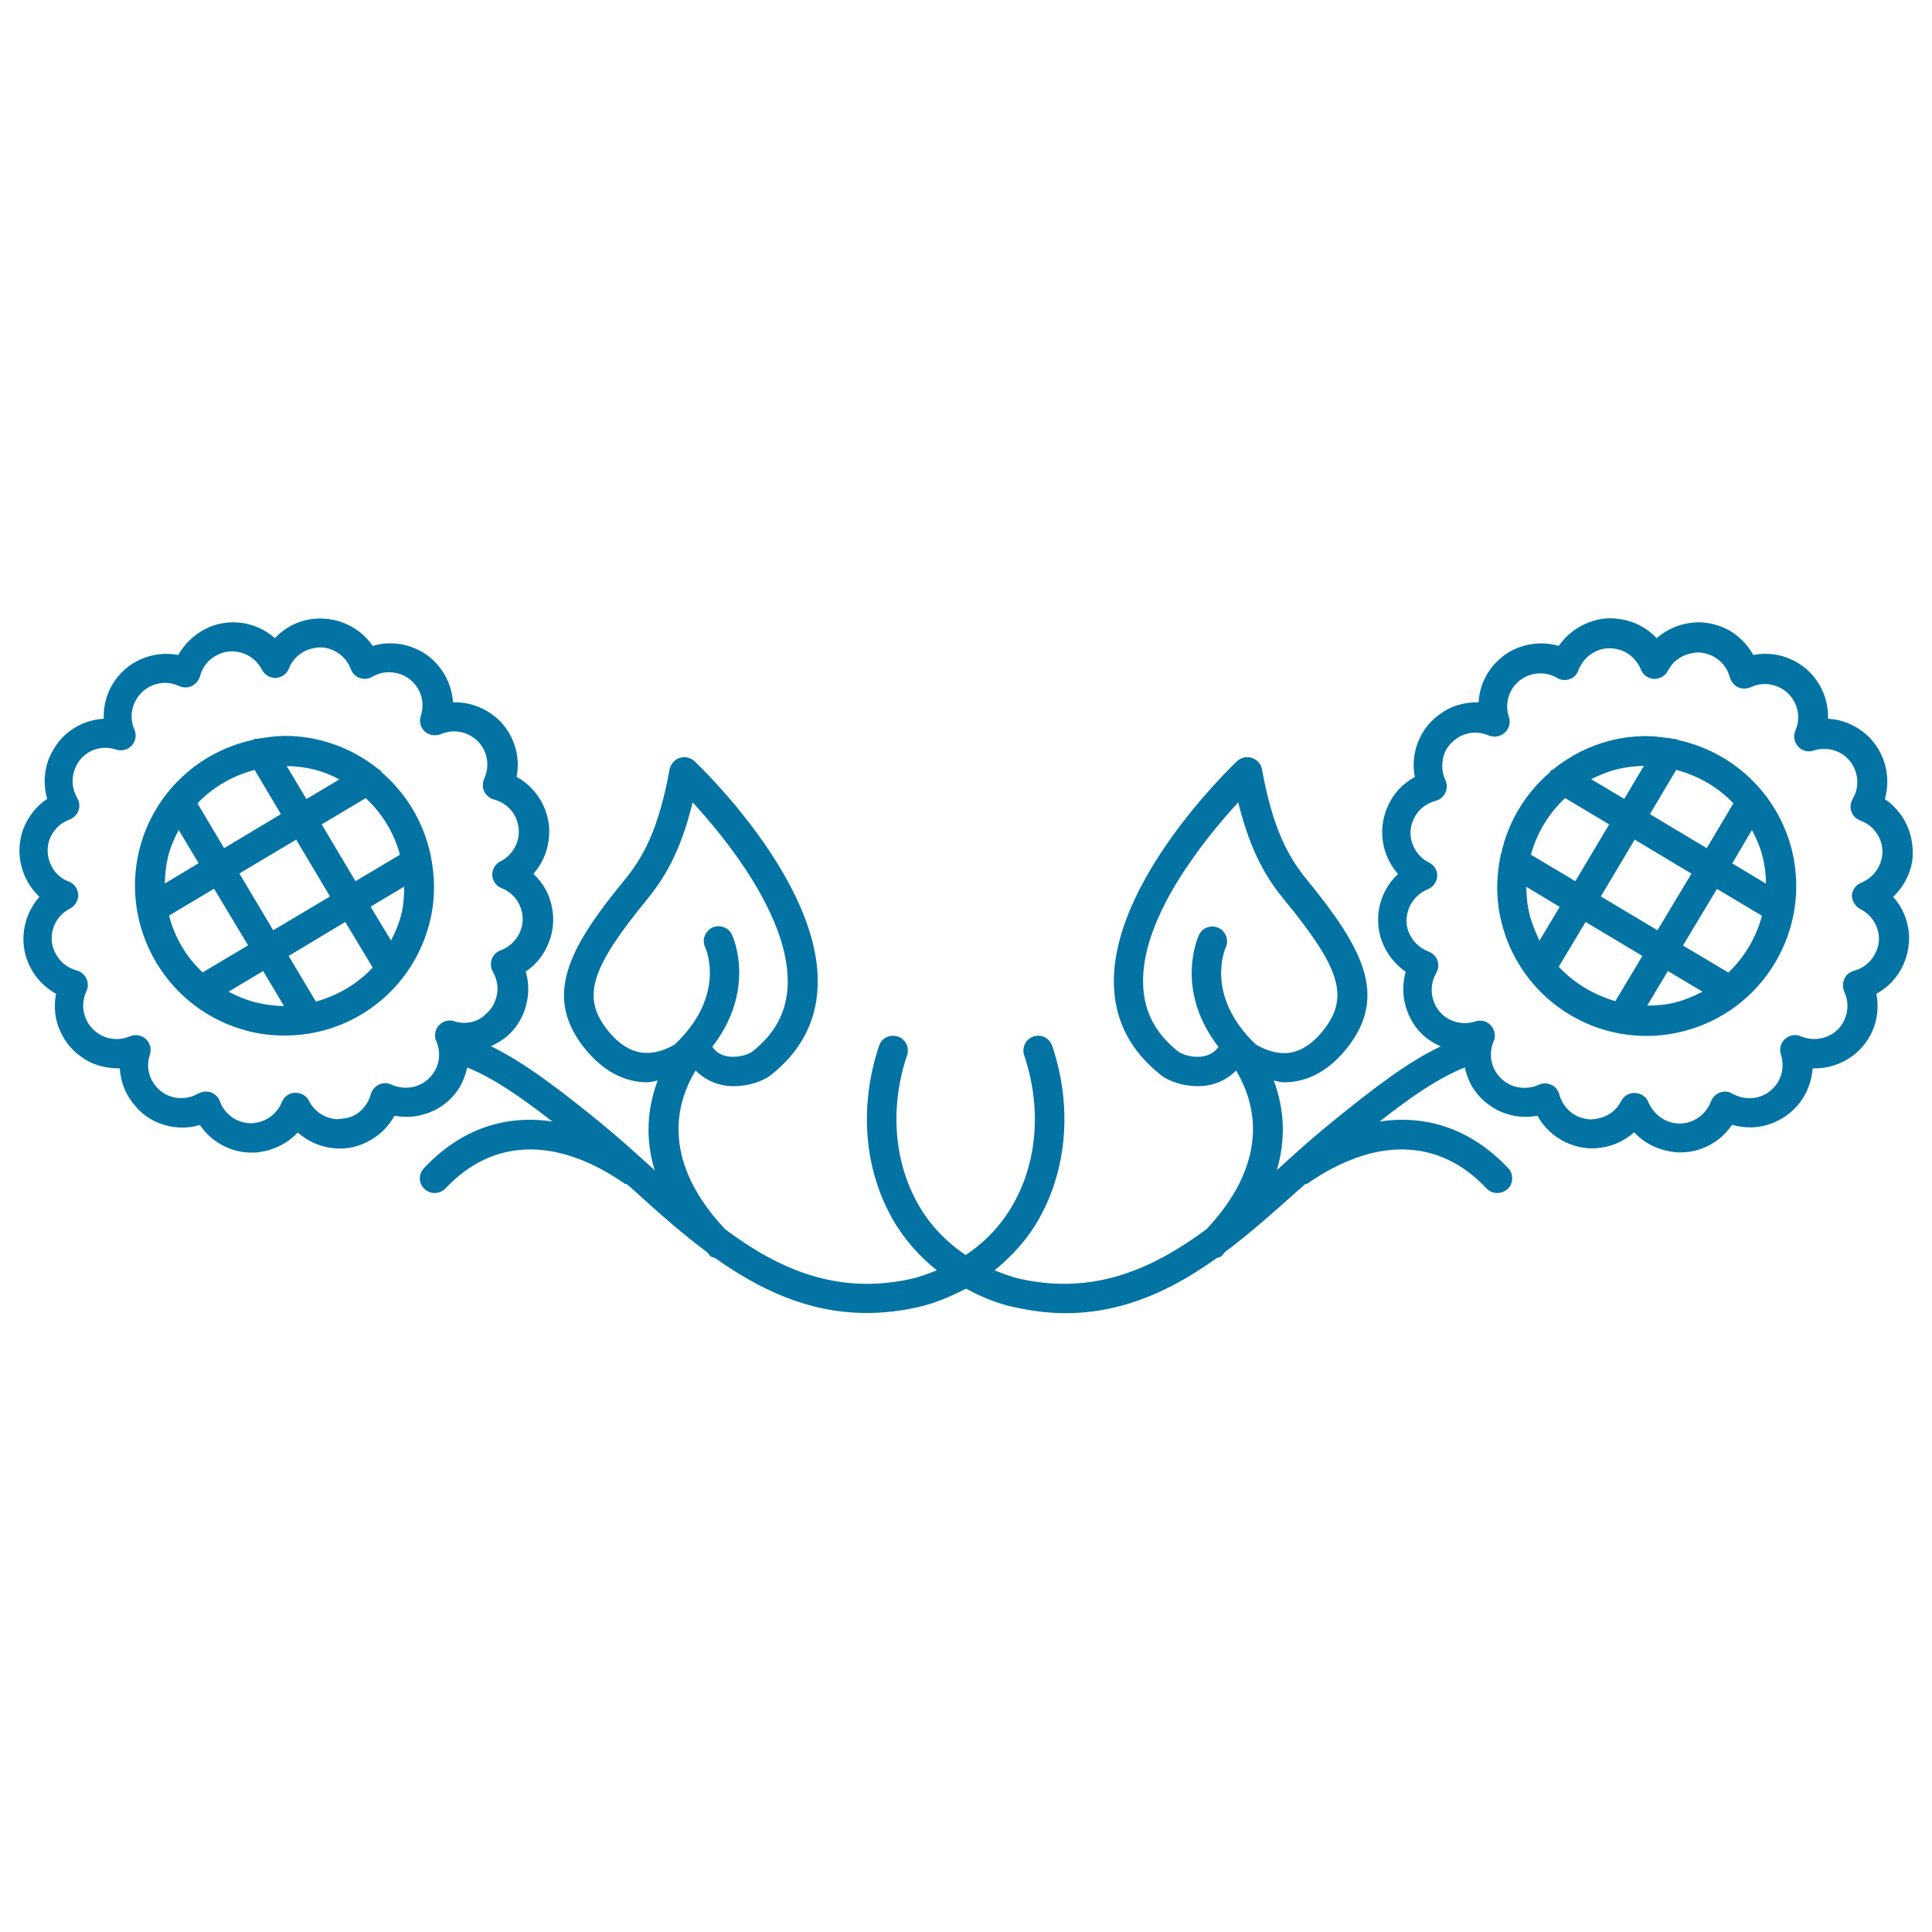 <svg xmlns="http://www.w3.org/2000/svg" viewBox="0 0 1000 1000" style="fill:#0273a2">
<title>Two Flowers Floral Design SVG icon</title>
<g><g><path d="M988,429.5c-2.4-6.5-6.8-12.1-12.4-15.9c1.9-6.6,1.7-13.6-0.7-20.2c-1.9-5.2-5-9.8-9.1-13.4c-5.5-4.7-12.3-7.6-19.6-8c0.2-7.1-1.9-14.3-6.2-20.2c-3.2-4.5-7.5-8-12.5-10.3c-6.2-3-13.1-3.8-20-2.5c-3.3-5.9-8.4-10.9-14.7-13.9c-4.4-1.9-9.1-3-13.7-3c-0.2,0-1.9,0.1-2.1,0.1c-7.3,0.5-14.1,3.4-19.5,8.1c-4.9-5.2-11.4-8.7-18.6-9.8c-5.4-0.9-11-0.5-16.1,1.5c-6.6,2.4-12.2,6.8-16,12.3c-6.5-1.9-13.6-1.7-20.1,0.6c-5.2,1.8-9.6,4.9-13.4,9.1c-4.9,5.6-7.6,12.4-8,19.5c-7.5-0.1-14.4,1.9-20.1,6.2c-4.5,3.2-8.1,7.5-10.4,12.5c-3,6.3-3.8,13.3-2.5,20c-6,3.2-10.9,8.3-13.8,14.7c-2.3,5-3.4,10.5-3,16c0.4,7.3,3.4,14.1,8.1,19.5c-5.2,4.8-8.7,11.2-9.9,18.5c-0.8,5.4-0.4,11,1.5,16.1c2.4,6.6,6.8,12.1,12.4,16c-1.9,6.6-1.7,13.6,0.7,20.1c1.9,5.2,4.8,9.7,9.1,13.4c2.5,2.1,5.3,3.8,8.3,5.1c-17.6,8.4-35.2,22-57.3,40c-9,7.3-18,15.4-27,23.6c-0.2,0.2-0.5,0.4-0.6,0.7c4.7-15.7,4.2-31.4-1.5-46.6c1.8,0.3,3.4,0.9,5.4,0.9c8.7,0,21.7-3.3,33.5-19c19.6-26,7.5-50.1-21.4-85.4c-10.1-12.3-18-26.8-23.6-57.6c-0.5-2.8-2.5-5-5.2-5.9c-2.7-0.9-5.6-0.3-7.7,1.7c-2.7,2.5-66,63-63.7,116.7c0.7,18.2,8.9,33.5,24,45.5c4.5,3.7,12.1,6,19.4,6c8.1,0,14.7-3,19.8-8.1c15.6,26.2,10.2,55.1-15.4,82.2c-27.5,20.3-57.8,34.1-96.1,25.7c-4.7-1-9.2-2.8-13.5-4.5c9.1-7.4,17.1-16.1,23-26.7c14.7-26.1,17.2-58.7,6.8-89.5c-1.3-4-5.8-6.2-9.7-4.8c-4,1.3-6.1,5.8-4.8,9.7c9,26.7,7,54.8-5.7,77.1c-6.1,10.8-14.5,19.6-24.6,26.3c-10-6.8-18.5-15.5-24.6-26.3c-12.6-22.3-14.7-50.4-5.7-77.1c1.4-4-0.8-8.4-4.8-9.7c-4.2-1.3-8.4,0.8-9.7,4.8c-10.3,30.9-7.9,63.4,6.9,89.5c5.9,10.5,13.8,19.3,23,26.7c-4.4,1.8-8.8,3.4-13.5,4.5c-38.4,8.4-68.7-5.3-96-25.7c-25.7-27.2-31.1-55.9-15.4-82.2c5.1,5,11.8,8.1,19.8,8.1c7.3,0,14.9-2.3,19.4-5.9c15.2-12.1,23.3-27.4,24-45.6c2.3-53.7-61-114.1-63.7-116.7c-2.1-1.9-5-2.6-7.7-1.7c-2.6,0.8-4.6,3.1-5.2,5.9c-5.7,30.9-13.5,45.4-23.6,57.6c-29,35.3-41.1,59.4-21.5,85.4c11.9,15.7,24.8,19,33.5,19c1.9,0,3.6-0.7,5.4-0.9c-5.7,15.2-6.3,30.9-1.5,46.6c-0.3-0.2-0.5-0.5-0.6-0.7c-9-8.2-17.9-16.2-26.9-23.6c-22.1-18-39.8-31.5-57.3-40.1c2.9-1.3,5.8-3,8.3-5.1c4.2-3.7,7.3-8.3,9.1-13.4c2.3-6.5,2.6-13.6,0.6-20.1c5.7-3.8,10-9.4,12.3-16c1.9-5.2,2.4-10.9,1.5-16.1c-1.1-7.3-4.6-13.7-9.8-18.5c4.7-5.3,7.6-12.2,8.1-19.5c0.4-5.5-0.6-10.9-3-16c-3-6.3-7.8-11.4-13.8-14.7c1.3-6.8,0.5-13.7-2.5-20c-2.3-5-5.9-9.3-10.3-12.4c-5.9-4.3-13.2-6.4-20.1-6.2c-0.5-7-3.2-13.9-8.1-19.5c-3.7-4.3-8.3-7.3-13.4-9.1c-6.5-2.4-13.6-2.5-20.1-0.6c-3.8-5.6-9.4-9.9-15.9-12.2c-5.2-1.9-10.9-2.4-16.2-1.6c-7.2,1.1-13.7,4.6-18.5,9.8c-5.4-4.7-12.1-7.7-19.5-8.1c-0.2,0-1.9-0.1-2-0.1c-4.7,0-9.5,1-13.8,3.1c-6.3,3-11.4,7.9-14.7,13.8c-6.9-1.3-13.7-0.4-20,2.5c-5,2.3-9.3,5.9-12.5,10.3c-4.3,5.9-6.4,13.1-6.1,20.2c-7.1,0.4-14.1,3.2-19.6,8c-4,3.6-7.1,8.3-9.1,13.4c-2.3,6.6-2.5,13.6-0.6,20.1c-5.7,3.8-10,9.3-12.5,16c-1.8,5.2-2.3,10.7-1.4,16.1c1.2,7.2,4.7,13.7,9.9,18.6c-4.7,5.3-7.7,12.1-8.2,19.5c-0.4,5.5,0.6,11,3,16c3,6.3,7.9,11.4,13.8,14.7c-1.3,6.8-0.6,13.7,2.5,20c2.3,5,5.9,9.3,10.4,12.5c5.8,4.3,12.1,6,20.1,6.1c0.4,7.1,3.2,14,8,19.4c3.5,4.3,8,7.4,13.3,9.3c6.5,2.3,13.5,2.6,20.2,0.6c3.8,5.7,9.3,10,15.9,12.4c3.6,1.3,7.3,1.9,11,1.9c1.7,0,3.4-0.1,5.1-0.5c7.2-1.2,13.7-4.7,18.6-9.9c5.4,4.7,12.1,7.7,19.5,8.2c0.2,0,1.9,0.1,2.2,0.1c4.7,0,9.3-1,13.7-3.2c6.4-3,11.4-7.8,14.7-13.8c6.9,1.3,13.8,0.4,20-2.5c5-2.3,9.2-5.8,12.5-10.4c2.6-3.7,4.2-7.9,5.1-12.1c13.6,5.5,27.9,15.4,44.1,28c-24.9-3.8-47.9,4.3-66.5,24.2c-2.9,3.1-2.8,7.9,0.4,10.8c1.5,1.4,3.3,2,5.2,2c2,0,4.1-0.8,5.6-2.4c24.4-26,57.5-26.9,92.8-2.4c0.3,0.2,0.7,0.1,1,0.2c1.3,1.1,2.5,2.1,3.8,3.3c11.9,10.8,24.3,21.9,37.6,31.8c0.7,0.7,1.2,1.4,1.9,2.2c0.7,0.6,1.8,0.6,2.5,1c22.7,16.1,48.1,28.4,78.4,28.4c8.3,0,17.2-0.9,26.4-3c9-2,17.2-5.6,25-9.6c7.8,4.2,16,7.7,25,9.6c9.2,2,18,3.1,26.4,3.1c30.2,0,55.6-12.2,78.3-28.5c0.8-0.4,1.9-0.4,2.5-1c0.7-0.7,1.3-1.5,1.9-2.2c13.3-9.9,25.7-21.1,37.7-31.8c1.3-1.1,2.5-2.1,3.7-3.3c0.4-0.2,0.7,0,1.1-0.2c35.3-24.5,68.4-23.6,92.8,2.4c1.5,1.6,3.5,2.4,5.6,2.4c1.9,0,3.7-0.7,5.3-2c3.1-2.9,3.2-7.8,0.4-10.8c-18.6-19.8-41.7-28-66.6-24.2c16.1-12.7,30.5-22.6,44.1-28c1,4.3,2.5,8.4,5.2,12.1c3.2,4.5,7.6,8,12.5,10.4c6.1,2.9,13.2,3.8,19.9,2.5c3.2,6,8.4,10.8,14.7,13.8c4.4,2,9,3.1,13.8,3.1c0.1,0,1.9-0.1,2-0.1c7.3-0.5,14.1-3.4,19.5-8.2c4.9,5.2,11.4,8.7,18.7,9.9c1.6,0.3,3.3,0.5,5,0.5c3.8,0,7.5-0.6,11.1-1.9c6.6-2.4,12.1-6.7,15.9-12.4c6.6,1.9,13.7,1.8,20.2-0.6c5.2-1.9,9.7-5,13.4-9.1c4.9-5.5,7.6-12.4,8.1-19.5c0.4,0,0.6,0,1,0c6.9,0,13.5-2.1,19.2-6.1c4.5-3.2,8.1-7.6,10.4-12.5c3-6.3,3.7-13.3,2.4-20c6-3.3,10.9-8.4,13.8-14.7c2.3-5,3.4-10.5,3.1-16c-0.5-7.3-3.4-14.2-8.2-19.5c5.2-4.9,8.7-11.4,9.9-18.5C990.4,440.3,989.9,434.9,988,429.5z M619.8,547c-4.5,0-8.5-1.6-9.9-2.7c-11.7-9.2-17.6-20.4-18.2-34.2c-1.6-35,32-76.1,49.2-94.8c6.5,26.4,15.2,39.9,23.8,50.4c28.8,35,33.5,49.9,21.1,66.5c-6.4,8.5-13.5,12.9-21.1,12.9c-5.8,0-10.9-2.3-14.7-4.5c-26.4-25.2-16-49.1-15.6-50.1c1.8-3.8,0.2-8.3-3.6-10.2c-3.8-1.8-8.4-0.2-10.2,3.6c-0.6,1.3-12.8,28.4,10.1,58C629.1,544.1,626,547,619.8,547z M313.7,532.2c-12.4-16.5-7.7-31.4,21.1-66.5c8.5-10.5,17.3-23.9,23.7-50.4c17.2,18.6,50.6,59.8,49.2,94.8c-0.6,13.8-6.6,25-18.3,34.2c-1.4,1.1-5.4,2.7-9.8,2.7c-6.3,0-9.3-2.8-10.9-5.2c22.9-29.7,10.8-56.8,10.1-58.1c-1.8-3.8-6.4-5.3-10.1-3.6c-3.8,1.9-5.5,6.4-3.7,10.2c0.5,1,10.9,24.9-15.6,50.2c-3.7,2.2-8.8,4.5-14.6,4.5C327.3,545,320.1,540.7,313.7,532.2z M235.2,528.6c-2.8-1-6-0.1-8,2.1c-2,2.2-2.6,5.4-1.4,8.2c2.5,5.7,1.8,12.1-1.8,17c-1.8,2.4-4,4.3-6.7,5.5c-4.5,2.2-10.1,2.1-14.7,0c-2.1-1-4.5-1-6.5,0c-2,1-3.6,2.8-4.2,5c-1.3,4.9-4.7,9.1-9.3,11.3c-2.4,1-5,1.4-8.4,1.6c-6.1-0.5-11.4-3.9-14.3-9.5c-1.3-2.7-3.9-4.1-7.2-4.2c-3,0.1-5.7,2-6.8,4.8c-2.2,5.6-7.4,9.8-13.3,10.7c-2.8,0.6-5.7,0.2-8.5-0.7c-4.8-1.8-8.6-5.6-10.3-10.4c-0.7-2.1-2.5-3.8-4.6-4.6c-0.8-0.3-1.8-0.4-2.7-0.4c-1.3,0-2.7,0.4-3.9,1c-4.4,2.6-9.8,3.1-14.6,1.4c-2.8-1-5.2-2.7-7.1-4.9c-4-4.5-5.3-10.9-3.3-16.6c0.9-3,0.1-6-2.1-8.1c-2.1-2-5.5-2.6-8.3-1.4c-5.6,2.4-12.1,1.7-17-1.9c-2.4-1.8-4.3-4-5.5-6.7c-2.2-4.6-2.2-10,0-14.7c1-2,1-4.5,0-6.6c-0.9-2-2.8-3.6-5-4.2c-4.9-1.3-9.1-4.7-11.3-9.5c-1.3-2.6-1.8-5.5-1.6-8.3c0.4-6.1,3.9-11.4,9.4-14.2c2.7-1.4,4.4-4.3,4.3-7.2c-0.2-3-2-5.7-4.9-6.8c-5.8-2.2-9.6-7.1-10.7-13.3c-0.5-2.9-0.2-5.8,0.7-8.4c1.8-4.9,5.6-8.7,10.4-10.4c2.1-0.8,3.8-2.5,4.6-4.6c0.8-2.1,0.6-4.5-0.6-6.5c-2.6-4.5-3.2-9.7-1.4-14.7c1-2.8,2.6-5.2,4.7-7.1c4.5-4,11-5.3,16.8-3.3c3,0.9,6,0.1,8.1-2.1c2-2.2,2.6-5.5,1.4-8.2c-2.5-5.7-1.8-12.1,1.9-17.1c1.6-2.3,3.9-4.2,6.6-5.5c4.7-2.2,10-2.2,14.6,0c2.1,0.9,4.5,1,6.5,0c2.1-1,3.6-2.8,4.3-5c1.3-5.1,4.6-9.1,9.4-11.3c2.3-1.1,4.6-1.8,8.4-1.6c6,0.4,11.5,4,14.3,9.5c1.4,2.7,4.4,4.3,7.1,4.2c3.1-0.2,5.7-2,6.8-4.8c2.2-5.7,7.3-9.7,13.3-10.7c2.8-0.6,5.8-0.3,8.5,0.7c4.8,1.8,8.6,5.5,10.3,10.3c0.8,2.1,2.5,3.8,4.6,4.5c2.1,0.8,4.5,0.6,6.5-0.6c4.4-2.6,9.6-3.1,14.7-1.3c2.7,1,5.1,2.6,7,4.8c4.1,4.6,5.3,10.9,3.4,16.7c-1,2.9-0.1,6,2,8.1c2.3,2,5.5,2.5,8.3,1.4c5.6-2.4,12.1-1.8,17.1,1.9c2.3,1.6,4.2,3.9,5.4,6.5c2.2,4.6,2.2,10,0,14.7c-0.9,2-0.9,4.5,0,6.5c1,2,2.8,3.6,5,4.2c5,1.3,9.2,4.7,11.3,9.3c1.2,2.7,1.8,5.6,1.6,8.5c-0.4,6-4,11.4-9.4,14.2c-2.7,1.3-4.4,4.2-4.3,7.1c0.1,3,2,5.7,4.8,6.8c5.8,2.3,9.7,7.2,10.7,13.3c0.5,2.9,0.2,5.8-0.8,8.5c-1.8,4.8-5.5,8.6-10.4,10.4c-2.1,0.7-3.8,2.5-4.6,4.6c-0.7,2.1-0.5,4.5,0.6,6.5c2.6,4.5,3.2,9.7,1.3,14.7c-0.9,2.7-2.5,5.1-4.8,7C247.5,529.1,241,530.5,235.2,528.6z M963,470.6c5.5,2.8,9,8.1,9.5,14.2c0.2,2.9-0.4,5.8-1.7,8.3c-2.1,4.6-6.3,8.1-11.2,9.4c-2.2,0.6-4.1,2.1-5,4.2c-0.9,2.1-0.9,4.5,0,6.6c2.2,4.7,2.2,10,0,14.7c-1.2,2.7-3.1,4.9-5.4,6.6c-3,2.1-6.5,3.2-10.2,3.2l0,0c-2.3,0-4.6-0.5-6.9-1.4c-2.8-1.3-6-0.6-8.2,1.4c-2.2,2-3.1,5.2-2.1,8.1c1.9,5.8,0.6,12.1-3.4,16.7c-1.9,2.1-4.4,3.9-7,4.8c-4.8,1.8-10.2,1.2-14.7-1.3c-1.9-1.2-4.4-1.4-6.5-0.6c-2.1,0.8-3.8,2.5-4.6,4.6c-1.8,4.8-5.6,8.6-10.4,10.4c-2.8,1-5.8,1.3-8.5,0.8c-5.9-0.9-11.1-5.1-13.5-10.8c-1-2.8-3.8-4.6-6.8-4.8c-0.1,0-0.2,0-0.4,0c-2.9,0-5.5,1.6-6.9,4.2c-2.8,5.6-8.1,9-15.4,9.5c-2.5,0-4.9-0.7-7.2-1.6c-4.7-2.2-8.1-6.4-9.4-11.3c-0.6-2.2-2.1-4.2-4.2-5c-2-1-4.5-1-6.5,0c-4.6,2.1-10.1,2.1-14.7,0c-2.6-1.2-4.9-3.2-6.7-5.5c-3.6-4.9-4.3-11.3-1.9-17c1.2-2.8,0.6-6-1.4-8.2c-2-2.3-5.2-3.1-8.1-2.1c-5.8,1.9-12.3,0.6-16.8-3.4c-2.1-1.9-3.8-4.3-4.7-7c-1.8-4.8-1.3-10.2,1.3-14.7c1.1-1.9,1.4-4.3,0.6-6.5c-0.7-2.1-2.5-3.8-4.6-4.6c-4.8-1.8-8.6-5.6-10.4-10.4c-1-2.8-1.3-5.7-0.7-8.5c1-5.9,5-10.9,10.7-13.3c2.8-1.1,4.7-3.8,4.9-6.8c0.1-3.1-1.6-5.8-4.3-7.1c-5.5-2.7-9-8.2-9.5-14.2c-0.2-2.9,0.4-5.8,1.7-8.4c2.1-4.6,6.3-8,11.3-9.3c2.2-0.6,4.1-2.1,5-4.2c1-2.1,1-4.5,0-6.5c-2.1-4.6-2.1-10.1-0.1-14.7c1.3-2.7,3.2-4.9,5.6-6.6c4.8-3.6,11.3-4.3,17-1.8c2.8,1.1,6,0.6,8.3-1.5c2.2-2,3.1-5.2,2.1-8.1c-1.9-5.8-0.7-12.1,3.3-16.7c1.9-2.2,4.4-3.9,7-4.8c4.9-1.8,10.2-1.3,14.7,1.3c1.9,1.2,4.4,1.4,6.5,0.6c2.1-0.7,3.8-2.5,4.5-4.6c1.8-4.8,5.6-8.6,10.5-10.4c2.8-1,5.8-1.2,8.5-0.7c5.9,0.9,11,5,13.3,10.7c1.1,2.9,3.8,4.7,6.8,4.9c3.1,0,5.8-1.5,7.2-4.2c2.8-5.5,8.1-9,15.4-9.5c2.5,0,5,0.6,7.2,1.6c4.8,2.3,8.2,6.3,9.5,11.4c0.7,2.2,2.1,4,4.2,5c2.1,1,4.5,0.9,6.6,0c4.5-2.2,9.9-2.2,14.6,0c2.6,1.2,4.9,3.1,6.6,5.4c3.6,5,4.4,11.4,1.9,17c-1.2,2.8-0.7,5.9,1.4,8.3c2,2.2,5.2,3.1,8,2.1c5.9-1.9,12.3-0.6,16.8,3.3c2.1,1.9,3.8,4.3,4.8,7.1c1.8,4.9,1.3,10.2-1.4,14.7c-1.1,2-1.4,4.4-0.6,6.5c0.7,2.2,2.5,3.8,4.6,4.6c4.8,1.7,8.6,5.5,10.4,10.3c1,2.8,1.3,5.7,0.8,8.6c-1,5.9-5,10.9-10.7,13.3c-2.9,1.1-4.7,3.7-4.9,6.8C958.7,466.4,960.4,469.3,963,470.6z"/><path d="M868.3,383c-0.1-0.1-0.1-0.2-0.1-0.3c-0.5-0.3-1-0.1-1.5-0.2c-1.4-0.3-2.8-0.5-4.3-0.6c0,0-0.1,0-0.1,0c-3.3-0.5-6.8-0.9-10.2-0.9c-6.4,0-12.7,0.8-18.9,2.4c-10.9,2.8-20.7,7.9-29,14.6c-0.7,0.6-1.5,0.6-1.9,1.4c-0.1,0.1,0,0.3-0.1,0.4c-12.8,10.9-21.6,25.6-25.2,42.1c0,0.1-0.1,0.1-0.2,0.1c-0.1,0.3,0,0.6-0.1,0.8c-2.3,11.1-2.5,22.9,0.5,34.7c8.6,34.5,39.5,58.7,75,58.7c6.4,0,12.8-0.8,19-2.4c41.5-10.5,66.6-52.7,56.2-94.1C919.9,410.5,896.7,389,868.3,383z M854,421.4l13.6-22.9c11.4,3,21.6,8.9,29.6,17.3L883.4,439L854,421.4z M875.5,452.2l-17.6,29.3L828.6,464l17.5-29.4L875.5,452.2z M906.8,429.6c2.3,4.4,4.3,8.9,5.5,13.8c1.2,4.6,1.7,9.4,1.8,14l-17.5-10.5L906.8,429.6z M836.8,398.2c4.6-1.1,9.4-1.7,14.1-1.8l-10.2,17.1l-17.1-10.2C827.8,401.2,832.2,399.4,836.8,398.2z M810.1,413.1l22.8,13.6l-17.5,29.4l-23-13.7C795.5,431.1,801.6,421,810.1,413.1z M791.8,473.7c-1.3-4.9-1.7-9.9-1.8-14.7l17.3,10.4l-10.5,17.5C794.9,482.7,793,478.3,791.8,473.7z M806.8,500.4l13.9-23.2l29.4,17.6l-14,23.4C824.9,514.9,814.8,508.9,806.8,500.4z M867.3,518.8c-5,1.3-9.9,1.7-14.7,1.7l10.7-17.9l17.9,10.7C876.8,515.6,872.3,517.5,867.3,518.8z M894.6,503.4l-23.5-14l17.6-29.3l23.3,13.9C909,485.2,903,495.4,894.6,503.4z"/><path d="M222.8,441.9c-0.1,0-0.1,0-0.1-0.1c-3.6-16.4-12.5-31.2-25.2-42.1c-0.1-0.1,0.1-0.3-0.1-0.4c-0.5-0.8-1.3-0.9-1.9-1.5c-8.3-6.6-18.1-11.7-29.1-14.5c-6.2-1.6-12.5-2.4-18.9-2.4c-3.5,0-7,0.4-10.3,0.9c0,0-0.1,0-0.1,0c-1.4,0.2-2.8,0.4-4.2,0.6c-0.5,0.1-1-0.1-1.5,0.2c-0.1,0.1-0.1,0.2-0.2,0.3c-28.4,6-51.6,27.5-59,56.6C61.8,481,87,523.2,128.5,533.7c6.2,1.6,12.6,2.3,18.9,2.3c35.5,0,66.4-24.1,75-58.6c3-11.8,2.8-23.6,0.5-34.7C222.8,442.5,222.9,442.2,222.8,441.9z M207.6,473.7c-1.2,4.6-3.1,9-5.2,13.1l-10.6-17.5l17.4-10.4C209.2,463.8,208.9,468.8,207.6,473.7z M163.5,518.4l-14.1-23.6l29.3-17.6l14.2,23.6C185,509.3,174.8,515.3,163.5,518.4z M87,443.4c1.2-4.9,3.2-9.5,5.5-13.8l10.3,17.2l-17.5,10.5C85.4,452.7,85.9,448,87,443.4z M102.2,415.8c7.9-8.3,18.2-14.3,29.6-17.3l13.6,22.9L116,439L102.2,415.8z M153.3,434.6l17.5,29.4l-29.4,17.5l-17.5-29.4L153.3,434.6z M207,442.4l-23,13.7l-17.5-29.4l22.8-13.6C197.8,421,204,431.1,207,442.4z M175.7,403.4l-17.1,10.2l-10.2-17.1c4.7,0.1,9.5,0.6,14.1,1.8C167.2,399.4,171.6,401.3,175.7,403.4z M87.5,473.9l23.3-13.9l17.6,29.3l-23.5,14C96.4,495.4,90.4,485.2,87.5,473.9z M118.3,513.3l17.9-10.7l10.8,18.1c-5,0-10-0.7-14.8-1.9C127.2,517.5,122.6,515.6,118.3,513.3z"/></g></g>
</svg>